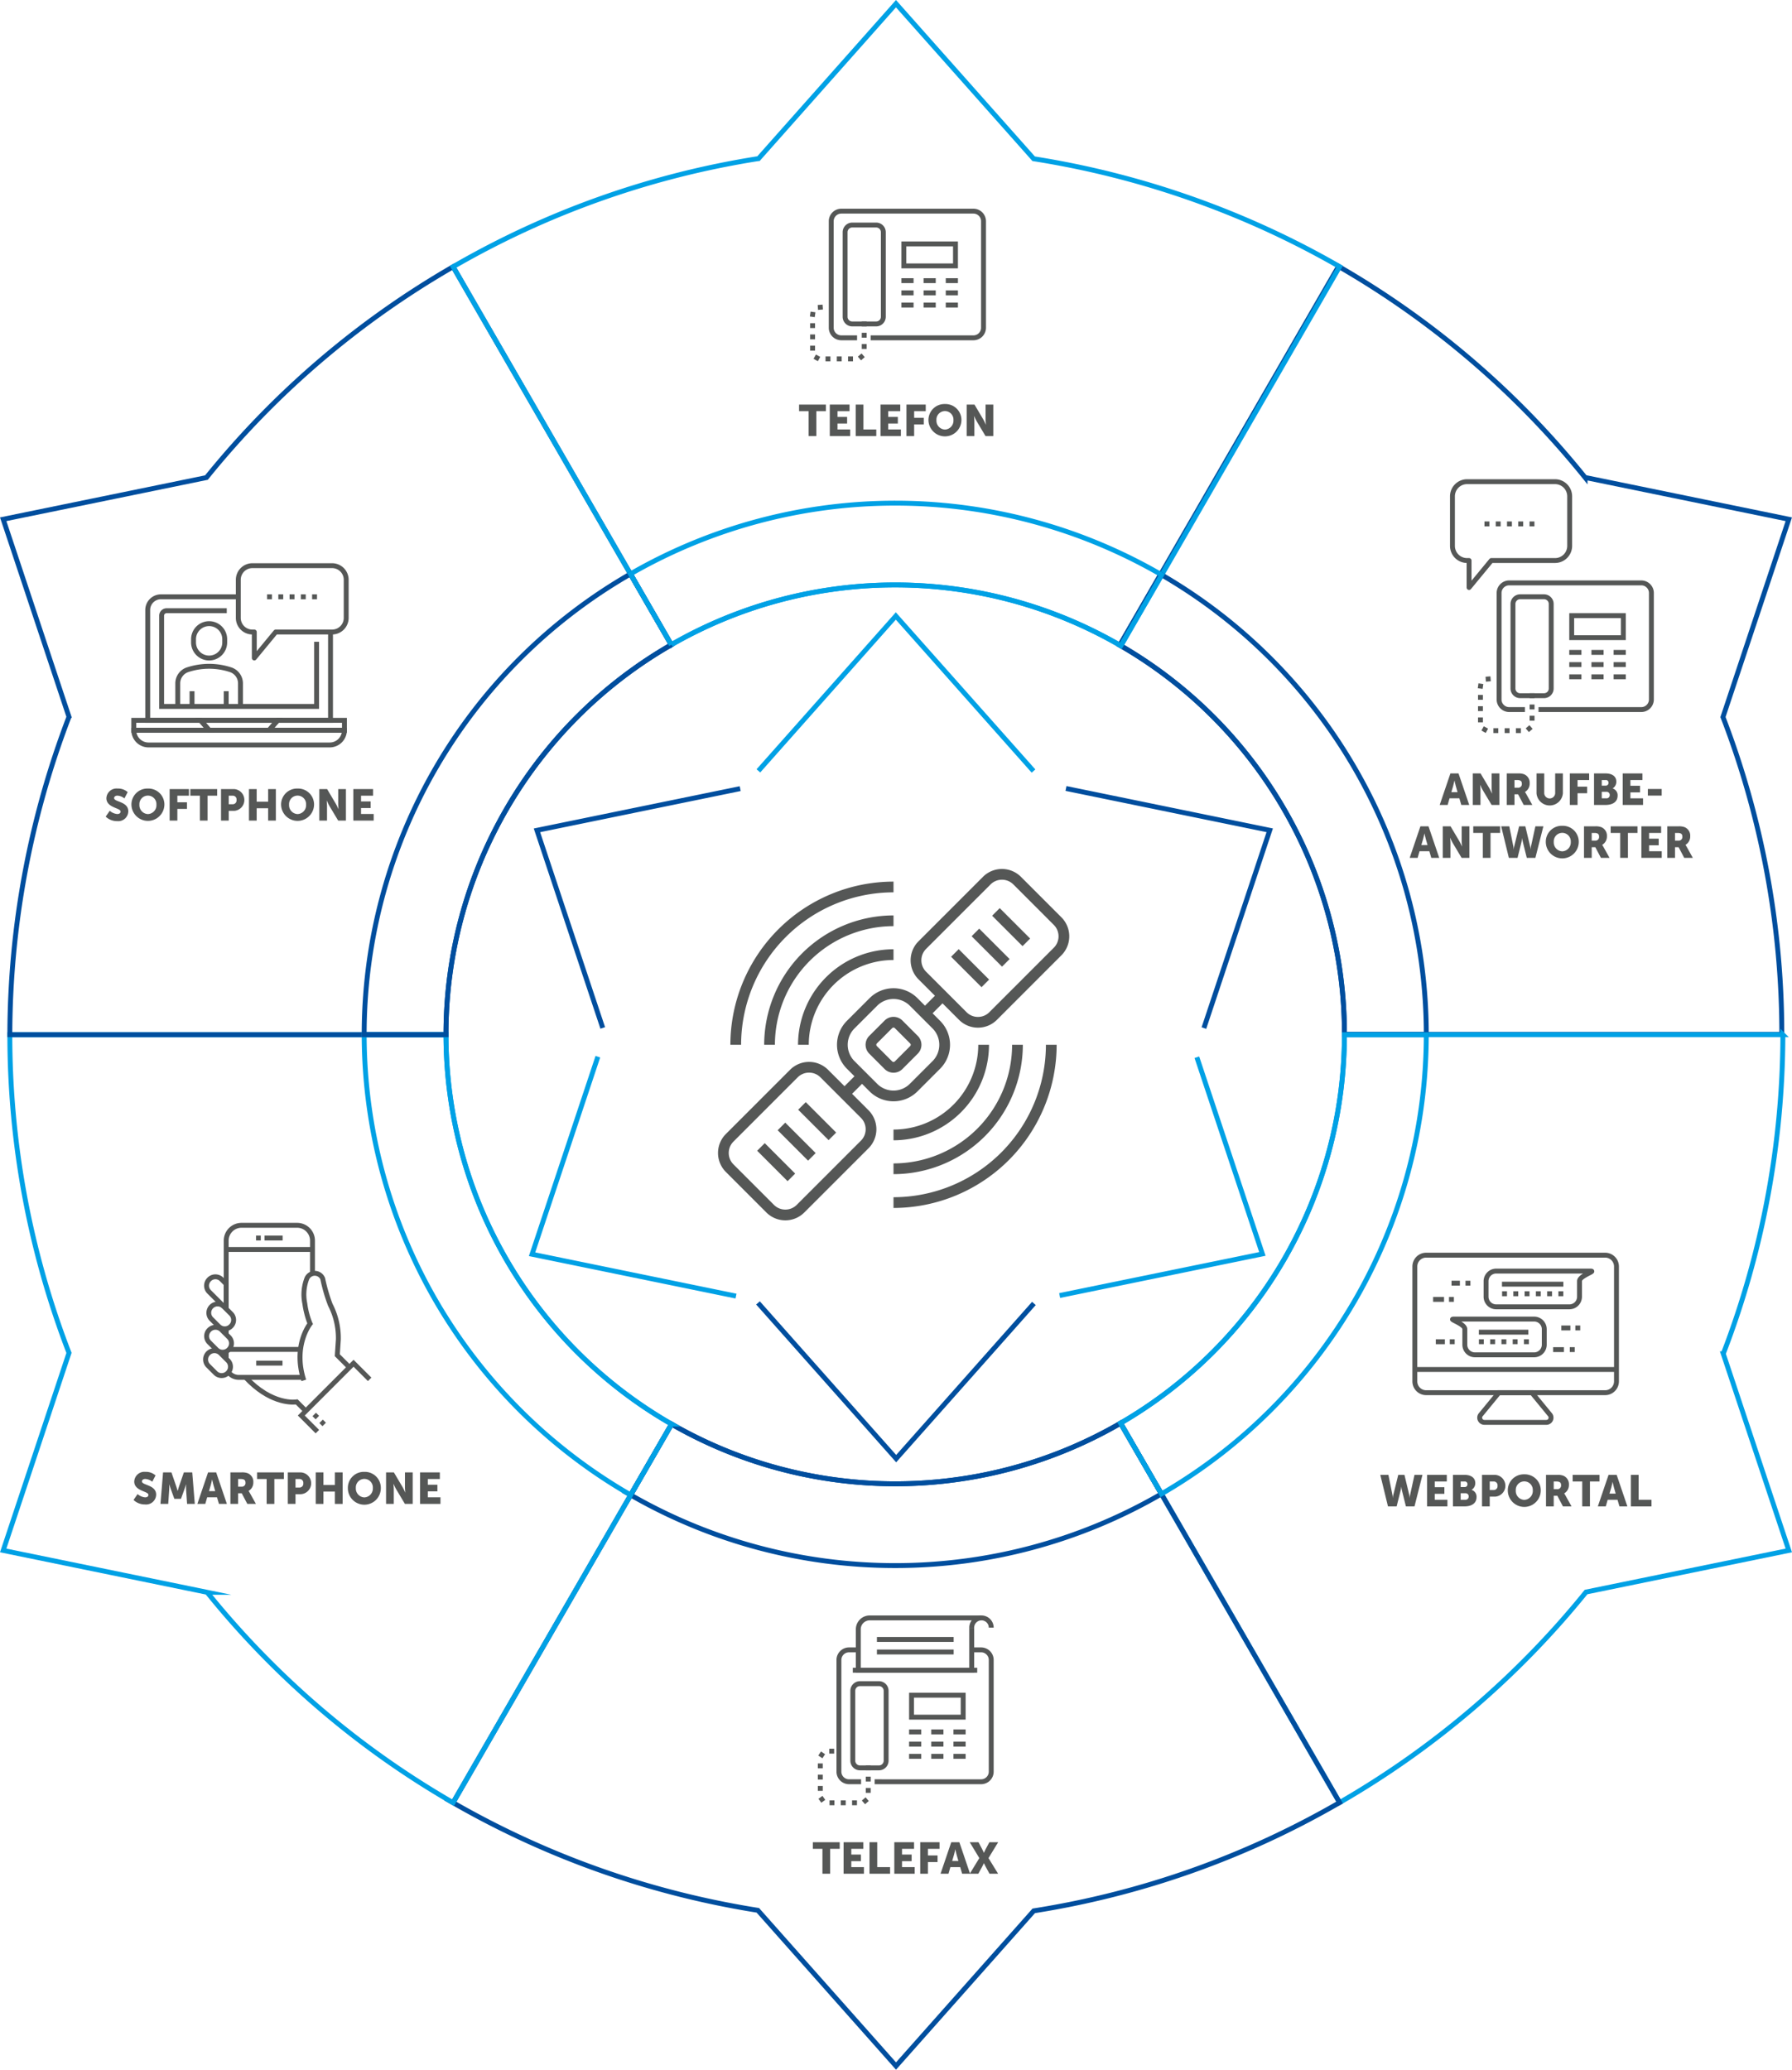 <svg id="e3b543c4-5b75-459e-94ac-02d271dca9ff" data-name="Layer 1" xmlns="http://www.w3.org/2000/svg" width="159.987mm" height="184.728mm" viewBox="0 0 453.507 523.638">
  <defs>
    <style>
      .b2f0bc21-0430-40db-bb68-0c2eaf5747ec {
        fill: #555756;
      }

      .a296afca-abc9-40f7-b3b1-b64eccd059bb, .b53b98f5-13cd-49f5-b01a-1b89140c1bcc {
        fill: none;
        stroke-miterlimit: 10;
        stroke-width: 1.239px;
      }

      .b53b98f5-13cd-49f5-b01a-1b89140c1bcc {
        stroke: #004e9e;
      }

      .a296afca-abc9-40f7-b3b1-b64eccd059bb {
        stroke: #00a1e5;
      }

      .aae35256-5577-4160-9cba-a1e0bf5984a6 {
        fill: #38b9c2;
      }
    </style>
  </defs>
  <title>Cloud-Telefonie_Pfade</title>
  <g>
    <g>
      <path class="b2f0bc21-0430-40db-bb68-0c2eaf5747ec" d="M233.229,267.45a.494.494,0,0,0-.336.134l-3.88,3.888a.47.47,0,0,0,0,.661l3.886,3.884a.476.476,0,0,0,.661,0l3.884-3.884a.468.468,0,0,0,0-.661l-3.884-3.888a.468.468,0,0,0-.33-.134m0,11.417a3.181,3.181,0,0,1-2.25-.927l-3.888-3.89a3.188,3.188,0,0,1,0-4.501l3.888-3.884a3.187,3.187,0,0,1,4.499,0l3.884,3.884a3.182,3.182,0,0,1,0,4.499v.002l-3.884,3.888a3.178,3.178,0,0,1-2.249.928M246.593,258.437l5.125,5.125a4.042,4.042,0,0,0,2.882,1.191h0a4.038,4.038,0,0,0,2.877-1.189l16.323-16.321a4.08,4.08,0,0,0,.002-5.763L263.552,231.228a4.082,4.082,0,0,0-5.763.002l-16.325,16.321a4.083,4.083,0,0,0,.004,5.761Zm-19.409,21.331,1.909,1.909a5.852,5.852,0,0,0,8.27,0l5.742-5.74a5.859,5.859,0,0,0,0-8.272l-5.742-5.742a5.854,5.854,0,0,0-8.27,0l-5.74,5.742a5.848,5.848,0,0,0,0,8.272Zm-15.326-.918a4.055,4.055,0,0,0-2.882,1.189l-16.255,16.255a4.079,4.079,0,0,0,0,5.763L202.971,312.309a4.084,4.084,0,0,0,5.765-.004l16.254-16.253a4.077,4.077,0,0,0-.002-5.761l-10.25-10.251a4.045,4.045,0,0,0-2.88-1.191M205.853,316.214a6.781,6.781,0,0,1-4.803-1.986l-10.25-10.252a6.797,6.797,0,0,1,.004-9.603l16.252-16.254a6.799,6.799,0,0,1,9.601,0l4.169,4.166,2.516-2.518-1.909-1.909a8.573,8.573,0,0,1,0-12.112l5.74-5.742a8.571,8.571,0,0,1,12.114,0l1.909,1.91,2.516-2.519-4.165-4.163a6.799,6.799,0,0,1-.002-9.603l16.323-16.321a6.797,6.797,0,0,1,9.603-.002l10.25,10.25a6.799,6.799,0,0,1-.002,9.607L259.401,265.485a6.744,6.744,0,0,1-4.8,1.984h0a6.741,6.741,0,0,1-4.802-1.988l-4.167-4.163-2.514,2.516,1.905,1.912a8.568,8.568,0,0,1,0,12.112l-5.736,5.74a8.579,8.579,0,0,1-12.114,0l-1.909-1.912L222.744,284.205l4.163,4.166a6.797,6.797,0,0,1,.005,9.602l-16.257,16.252a6.76,6.76,0,0,1-4.802,1.99" transform="translate(-7.105 -7.472)"/>
      <path class="b2f0bc21-0430-40db-bb68-0c2eaf5747ec" d="M233.227,295.965v-2.716a21.472,21.472,0,0,0,21.45-21.448h2.716a24.193,24.193,0,0,1-24.166,24.164" transform="translate(-7.105 -7.472)"/>
      <path class="b2f0bc21-0430-40db-bb68-0c2eaf5747ec" d="M211.781,271.801h-2.716a24.189,24.189,0,0,1,24.162-24.164v2.716a21.472,21.472,0,0,0-21.446,21.448" transform="translate(-7.105 -7.472)"/>
      <path class="b2f0bc21-0430-40db-bb68-0c2eaf5747ec" d="M233.227,304.531v-2.716a30.048,30.048,0,0,0,30.015-30.013h2.716a32.768,32.768,0,0,1-32.732,32.73" transform="translate(-7.105 -7.472)"/>
      <path class="b2f0bc21-0430-40db-bb68-0c2eaf5747ec" d="M203.214,271.801h-2.716a32.766,32.766,0,0,1,32.73-32.728v2.714a30.047,30.047,0,0,0-30.014,30.014" transform="translate(-7.105 -7.472)"/>
      <path class="b2f0bc21-0430-40db-bb68-0c2eaf5747ec" d="M233.227,313.083v-2.716a38.613,38.613,0,0,0,38.57-38.566h2.716a41.333,41.333,0,0,1-41.286,41.282" transform="translate(-7.105 -7.472)"/>
      <path class="b2f0bc21-0430-40db-bb68-0c2eaf5747ec" d="M194.659,271.801h-2.716a41.33,41.33,0,0,1,41.284-41.284v2.716a38.61,38.61,0,0,0-38.568,38.568" transform="translate(-7.105 -7.472)"/>
    </g>
    <rect class="b2f0bc21-0430-40db-bb68-0c2eaf5747ec" x="202.171" y="296.057" width="2.717" height="10.887" transform="translate(-160.682 224.733) rotate(-44.997)"/>
    <rect class="b2f0bc21-0430-40db-bb68-0c2eaf5747ec" x="207.362" y="290.866" width="2.715" height="10.888" transform="translate(-155.488 226.857) rotate(-44.993)"/>
    <rect class="b2f0bc21-0430-40db-bb68-0c2eaf5747ec" x="212.551" y="285.676" width="2.715" height="10.888" transform="translate(-150.306 229.051) rotate(-45)"/>
    <rect class="b2f0bc21-0430-40db-bb68-0c2eaf5747ec" x="251.256" y="246.971" width="2.715" height="10.889" transform="translate(-111.601 245.092) rotate(-45.001)"/>
    <rect class="b2f0bc21-0430-40db-bb68-0c2eaf5747ec" x="256.445" y="241.782" width="2.715" height="10.886" transform="translate(-106.411 247.233) rotate(-45)"/>
    <rect class="b2f0bc21-0430-40db-bb68-0c2eaf5747ec" x="261.635" y="236.593" width="2.717" height="10.886" transform="translate(-101.221 249.383) rotate(-45)"/>
    <g>
      <path class="b53b98f5-13cd-49f5-b01a-1b89140c1bcc" d="M311.781,267.575l16.659-50.04-51.559-10.579M459.801,138.845l-51.559-10.577a222.881,222.881,0,0,0-62.392-53.408l-55.346,95.842a113.577,113.577,0,0,1,56.839,98.474H458.035a223.566,223.566,0,0,0-14.893-80.29Z" transform="translate(-7.105 -7.472)"/>
      <path class="a296afca-abc9-40f7-b3b1-b64eccd059bb" d="M275.274,335.242l51.306-10.525-16.582-49.762m148.305-5.707H347.34a113.618,113.618,0,0,1-56.652,98.278l55.434,95.992a224.309,224.309,0,0,0,62.373-53.262l51.308-10.525-16.584-49.762A225.576,225.576,0,0,0,458.303,269.248Z" transform="translate(-7.105 -7.472)"/>
      <path class="b53b98f5-13cd-49f5-b01a-1b89140c1bcc" d="M290.69,367.529c-.15.086-.288.178-.44.265a113.656,113.656,0,0,1-113.185-.023l-55.304,95.777a225.679,225.679,0,0,0,77.13,27.232l34.97,39.398,34.858-39.261a224.257,224.257,0,0,0,77.403-27.395Z" transform="translate(-7.105 -7.472)"/>
      <path class="aae35256-5577-4160-9cba-a1e0bf5984a6" d="M290.69,217.575c-.15.086-.288.179-.44.265" transform="translate(-7.105 -7.472)"/>
    </g>
    <polyline class="b53b98f5-13cd-49f5-b01a-1b89140c1bcc" points="191.827 329.637 226.795 369.034 261.655 329.773"/>
    <g>
      <path class="a296afca-abc9-40f7-b3b1-b64eccd059bb" d="M158.408,274.815l-16.651,49.977,51.61,10.591m-16.302,32.388a113.56,113.56,0,0,1-57.09-98.52H9.596a223.053,223.053,0,0,0,14.97,80.501L7.914,399.732l51.613,10.591a222.888,222.888,0,0,0,62.233,53.225Z" transform="translate(-7.105 -7.472)"/>
      <path class="b53b98f5-13cd-49f5-b01a-1b89140c1bcc" d="M194.431,206.994,142.994,217.546l16.648,49.99M59.35,128.297,7.914,138.845l16.647,49.99A225.596,225.596,0,0,0,9.596,269.248H119.973a113.585,113.585,0,0,1,57.023-98.643L121.775,74.962A224.125,224.125,0,0,0,59.35,128.297Z" transform="translate(-7.105 -7.472)"/>
      <path class="a296afca-abc9-40f7-b3b1-b64eccd059bb" d="M268.658,202.546l-34.843-39.231-34.782,39.185M268.696,47.636l-34.843-39.23-34.78,39.184a223.774,223.774,0,0,0-77.299,27.372l55.221,95.643a.423.423,0,0,1,.073-.056,113.66,113.66,0,0,1,113.692.298L346.134,74.936A225.948,225.948,0,0,0,268.696,47.636Z" transform="translate(-7.105 -7.472)"/>
      <path class="b53b98f5-13cd-49f5-b01a-1b89140c1bcc" d="M332.281,212.573a112.988,112.988,0,0,1,15.059,56.604l20.722-.004a134.483,134.483,0,0,0-67.204-116.399l-10.354,17.929A113.085,113.085,0,0,1,332.281,212.573Zm-41.591,154.956c-.15.086-.288.178-.44.265a113.656,113.656,0,0,1-113.185-.023l-10.348,17.929a134.29,134.29,0,0,0,133.814.023c.169-.091.338-.202.5-.292Z" transform="translate(-7.105 -7.472)"/>
      <path class="a296afca-abc9-40f7-b3b1-b64eccd059bb" d="M166.717,385.699l10.348-17.929a113.567,113.567,0,0,1-57.092-98.52l-20.704-.01a134.446,134.446,0,0,0,67.448,116.458Zm123.973-18.17,10.341,17.902A134.32,134.32,0,0,0,368.06,269.25H347.34A113.627,113.627,0,0,1,290.69,367.529Z" transform="translate(-7.105 -7.472)"/>
      <path class="b53b98f5-13cd-49f5-b01a-1b89140c1bcc" d="M99.268,269.24l20.704.008a113.593,113.593,0,0,1,57.023-98.643L166.659,152.684A134.329,134.329,0,0,0,99.268,269.24Z" transform="translate(-7.105 -7.472)"/>
      <path class="a296afca-abc9-40f7-b3b1-b64eccd059bb" d="M301.1,152.92a134.291,134.291,0,0,0-134.324-.307c-.03.021-.083.046-.117.069l10.337,17.923a.423.423,0,0,1,.073-.056,113.663,113.663,0,0,1,113.694.298Z" transform="translate(-7.105 -7.472)"/>
    </g>
    <g>
      <path class="b2f0bc21-0430-40db-bb68-0c2eaf5747ec" d="M34.879,212.596a3.305,3.305,0,0,0,1.907.825c.401,0,.836-.156.836-.636,0-.948-3.591-.915-3.591-3.369a2.559,2.559,0,0,1,2.822-2.442,3.618,3.618,0,0,1,2.565.903l-.825,1.595a3.043,3.043,0,0,0-1.763-.703c-.401,0-.848.179-.848.625,0,1.004,3.592.825,3.592,3.346a2.539,2.539,0,0,1-2.811,2.476,4.118,4.118,0,0,1-2.911-1.138Z" transform="translate(-7.105 -7.472)"/>
      <path class="b2f0bc21-0430-40db-bb68-0c2eaf5747ec" d="M44.538,206.975a4.034,4.034,0,0,1,4.172,4.071,4.172,4.172,0,0,1-8.343,0A4.034,4.034,0,0,1,44.538,206.975Zm0,6.458a2.25,2.25,0,0,0,2.153-2.387,2.157,2.157,0,1,0-4.306,0A2.25,2.25,0,0,0,44.538,213.433Z" transform="translate(-7.105 -7.472)"/>
      <path class="b2f0bc21-0430-40db-bb68-0c2eaf5747ec" d="M50.036,207.108h4.885v1.673H51.989v1.673h2.431v1.673H51.989v2.956H50.036Z" transform="translate(-7.105 -7.472)"/>
      <path class="b2f0bc21-0430-40db-bb68-0c2eaf5747ec" d="M57.687,208.781H55.267v-1.673h6.793v1.673H59.639v6.302H57.687Z" transform="translate(-7.105 -7.472)"/>
      <path class="b2f0bc21-0430-40db-bb68-0c2eaf5747ec" d="M63.041,207.108h3.312a2.76,2.76,0,0,1,0,5.51H64.993v2.465H63.041Zm2.911,3.837a.971.971,0,0,0,1.015-1.093.946.946,0,0,0-.981-1.071H64.993v2.164Z" transform="translate(-7.105 -7.472)"/>
      <path class="b2f0bc21-0430-40db-bb68-0c2eaf5747ec" d="M70.112,207.108h1.952v3.19h2.9v-3.19h1.952v7.975H74.964v-3.123h-2.9v3.123H70.112Z" transform="translate(-7.105 -7.472)"/>
      <path class="b2f0bc21-0430-40db-bb68-0c2eaf5747ec" d="M82.414,206.975a4.034,4.034,0,0,1,4.172,4.071,4.172,4.172,0,0,1-8.343,0A4.034,4.034,0,0,1,82.414,206.975Zm0,6.458A2.25,2.25,0,0,0,84.567,211.046a2.157,2.157,0,1,0-4.306,0A2.25,2.25,0,0,0,82.414,213.433Z" transform="translate(-7.105 -7.472)"/>
      <path class="b2f0bc21-0430-40db-bb68-0c2eaf5747ec" d="M87.913,207.108H89.887l2.208,3.726a14.217,14.217,0,0,1,.669,1.36h.022s-.089-.859-.089-1.36v-3.726h1.952v7.975H92.687l-2.22-3.714a14.261,14.261,0,0,1-.669-1.361h-.022s.089.859.089,1.361v3.714H87.913Z" transform="translate(-7.105 -7.472)"/>
      <path class="b2f0bc21-0430-40db-bb68-0c2eaf5747ec" d="M96.523,207.108h4.997v1.673H98.475v1.45h2.431v1.673H98.475v1.505h3.201v1.673H96.523Z" transform="translate(-7.105 -7.472)"/>
    </g>
    <g>
      <path class="b2f0bc21-0430-40db-bb68-0c2eaf5747ec" d="M41.926,385.475a3.305,3.305,0,0,0,1.907.825c.401,0,.836-.156.836-.636,0-.948-3.591-.915-3.591-3.368a2.56,2.56,0,0,1,2.822-2.443,3.618,3.618,0,0,1,2.565.903l-.825,1.596a3.043,3.043,0,0,0-1.763-.703c-.401,0-.848.179-.848.625,0,1.004,3.592.825,3.592,3.346a2.539,2.539,0,0,1-2.811,2.477,4.118,4.118,0,0,1-2.911-1.138Z" transform="translate(-7.105 -7.472)"/>
      <path class="b2f0bc21-0430-40db-bb68-0c2eaf5747ec" d="M48.372,379.987h2.119l1.16,3.369c.179.513.402,1.316.402,1.316h.022s.223-.804.402-1.316l1.16-3.369h2.12l.647,7.976H54.451l-.246-3.592a11.907,11.907,0,0,1,0-1.338h-.022s-.268.836-.446,1.338l-.836,2.309H51.228l-.836-2.309c-.179-.502-.446-1.338-.446-1.338h-.022a11.778,11.778,0,0,1,0,1.338l-.245,3.592H47.714Z" transform="translate(-7.105 -7.472)"/>
      <path class="b2f0bc21-0430-40db-bb68-0c2eaf5747ec" d="M62.025,386.29H59.537l-.479,1.673H57.05l2.71-7.976H61.813l2.71,7.976H62.515Zm-1.25-4.484s-.178.87-.323,1.372l-.458,1.551H61.567l-.446-1.551c-.145-.502-.324-1.372-.324-1.372Z" transform="translate(-7.105 -7.472)"/>
      <path class="b2f0bc21-0430-40db-bb68-0c2eaf5747ec" d="M65.415,379.987H68.192a4.101,4.101,0,0,1,1.55.19,2.317,2.317,0,0,1,1.473,2.319,2.43,2.43,0,0,1-1.194,2.176v.021a4.567,4.567,0,0,1,.301.48l1.55,2.788h-2.175L68.282,385.274H67.367v2.688H65.415Zm2.8,3.614a.912.912,0,0,0,1.015-.981c0-.603-.223-.959-1.205-.959H67.367v1.94Z" transform="translate(-7.105 -7.472)"/>
      <path class="b2f0bc21-0430-40db-bb68-0c2eaf5747ec" d="M74.583,381.661H72.162v-1.674h6.793v1.674H76.535v6.302H74.583Z" transform="translate(-7.105 -7.472)"/>
      <path class="b2f0bc21-0430-40db-bb68-0c2eaf5747ec" d="M79.936,379.987h3.312a2.76,2.76,0,0,1,0,5.511H81.888v2.465H79.936Zm2.911,3.837a.971.971,0,0,0,1.015-1.093.945.945,0,0,0-.981-1.07h-.993v2.163Z" transform="translate(-7.105 -7.472)"/>
      <path class="b2f0bc21-0430-40db-bb68-0c2eaf5747ec" d="M87.008,379.987h1.952v3.19h2.9v-3.19h1.952v7.976H91.86v-3.123H88.96v3.123H87.008Z" transform="translate(-7.105 -7.472)"/>
      <path class="b2f0bc21-0430-40db-bb68-0c2eaf5747ec" d="M99.31,379.853a4.035,4.035,0,0,1,4.172,4.071,4.172,4.172,0,1,1-8.343,0A4.034,4.034,0,0,1,99.31,379.853Zm0,6.459a2.25,2.25,0,0,0,2.153-2.388,2.157,2.157,0,1,0-4.306,0A2.25,2.25,0,0,0,99.31,386.312Z" transform="translate(-7.105 -7.472)"/>
      <path class="b2f0bc21-0430-40db-bb68-0c2eaf5747ec" d="M104.808,379.987h1.974l2.208,3.726a14.247,14.247,0,0,1,.669,1.361h.022s-.089-.859-.089-1.361v-3.726h1.952v7.976h-1.963l-2.22-3.714a14.247,14.247,0,0,1-.669-1.361h-.022s.089.859.089,1.361v3.714h-1.952Z" transform="translate(-7.105 -7.472)"/>
      <path class="b2f0bc21-0430-40db-bb68-0c2eaf5747ec" d="M113.419,379.987h4.997v1.674h-3.045v1.449h2.431v1.674h-2.431v1.506h3.201v1.673h-5.153Z" transform="translate(-7.105 -7.472)"/>
    </g>
    <g>
      <path class="b2f0bc21-0430-40db-bb68-0c2eaf5747ec" d="M215.241,475.226h-2.42v-1.674h6.793v1.674h-2.42v6.302h-1.952Z" transform="translate(-7.105 -7.472)"/>
      <path class="b2f0bc21-0430-40db-bb68-0c2eaf5747ec" d="M220.594,473.552h4.997v1.674H222.546v1.449h2.431v1.674H222.546v1.506h3.201v1.673h-5.153Z" transform="translate(-7.105 -7.472)"/>
      <path class="b2f0bc21-0430-40db-bb68-0c2eaf5747ec" d="M227.153,473.552h1.952v6.303h3.257v1.673h-5.209Z" transform="translate(-7.105 -7.472)"/>
      <path class="b2f0bc21-0430-40db-bb68-0c2eaf5747ec" d="M233.432,473.552H238.429v1.674h-3.045v1.449h2.431v1.674h-2.431v1.506h3.201v1.673h-5.153Z" transform="translate(-7.105 -7.472)"/>
    </g>
    <g>
      <path class="b2f0bc21-0430-40db-bb68-0c2eaf5747ec" d="M239.99,473.552h4.885v1.674h-2.933V476.899h2.431v1.673h-2.431v2.956h-1.952Z" transform="translate(-7.105 -7.472)"/>
      <path class="b2f0bc21-0430-40db-bb68-0c2eaf5747ec" d="M250.106,479.855h-2.487l-.479,1.673h-2.008l2.71-7.976h2.052l2.71,7.976h-2.008Zm-1.25-4.484s-.178.87-.323,1.372l-.458,1.551h1.573l-.446-1.551c-.145-.502-.324-1.372-.324-1.372Z" transform="translate(-7.105 -7.472)"/>
    </g>
    <path class="b2f0bc21-0430-40db-bb68-0c2eaf5747ec" d="M254.947,477.568l-2.432-4.016h2.22l.87,1.64c.268.502.491,1.026.491,1.026h.022s.212-.513.491-1.026l.881-1.64h2.22l-2.443,4.016,2.432,3.96h-2.175l-.915-1.673c-.279-.502-.491-.993-.491-.993h-.022s-.212.491-.491.993l-.915,1.673h-2.164Z" transform="translate(-7.105 -7.472)"/>
    <g>
      <path class="b2f0bc21-0430-40db-bb68-0c2eaf5747ec" d="M376.429,209.451h-2.487l-.479,1.673H371.454l2.711-7.975h2.052l2.711,7.975h-2.008Zm-1.249-4.484s-.179.87-.323,1.372l-.457,1.55H375.972l-.446-1.55c-.145-.502-.323-1.372-.323-1.372Z" transform="translate(-7.105 -7.472)"/>
      <path class="b2f0bc21-0430-40db-bb68-0c2eaf5747ec" d="M379.82,203.149h1.975l2.209,3.726a14.42,14.42,0,0,1,.669,1.36h.022s-.09-.859-.09-1.36v-3.726h1.952v7.975h-1.963l-2.22-3.714a14.208,14.208,0,0,1-.669-1.361h-.022s.089.859.089,1.361v3.714h-1.952Z" transform="translate(-7.105 -7.472)"/>
      <path class="b2f0bc21-0430-40db-bb68-0c2eaf5747ec" d="M388.43,203.149h2.777a4.13,4.13,0,0,1,1.551.189,2.319,2.319,0,0,1,1.473,2.32,2.427,2.427,0,0,1-1.193,2.175v.022a4.594,4.594,0,0,1,.301.479l1.551,2.789h-2.176l-1.416-2.688h-.915v2.688H388.43Zm2.8,3.614a.913.913,0,0,0,1.016-.981c0-.603-.224-.959-1.205-.959h-.658v1.941Z" transform="translate(-7.105 -7.472)"/>
      <path class="b2f0bc21-0430-40db-bb68-0c2eaf5747ec" d="M395.958,203.149h1.952V208.191a1.387,1.387,0,0,0,2.767,0v-5.042h1.951V208.191a3.347,3.347,0,0,1-6.67,0Z" transform="translate(-7.105 -7.472)"/>
      <path class="b2f0bc21-0430-40db-bb68-0c2eaf5747ec" d="M404.39,203.149h4.886v1.673H406.342v1.673h2.432v1.673H406.342v2.956H404.39Z" transform="translate(-7.105 -7.472)"/>
      <path class="b2f0bc21-0430-40db-bb68-0c2eaf5747ec" d="M410.513,203.149h2.934c1.596,0,2.711.714,2.711,2.085a1.947,1.947,0,0,1-.926,1.696v.022a1.789,1.789,0,0,1,1.249,1.796c0,1.74-1.45,2.376-3.034,2.376H410.513Zm2.956,3.089a.675.675,0,0,0,.703-.736.649.649,0,0,0-.736-.681h-.971v1.417Zm.168,3.212a.792.792,0,0,0,.848-.836.767.767,0,0,0-.837-.814h-1.183v1.65Z" transform="translate(-7.105 -7.472)"/>
    </g>
    <g>
      <path class="b2f0bc21-0430-40db-bb68-0c2eaf5747ec" d="M417.764,203.149H422.761v1.673h-3.045v1.45h2.432v1.673h-2.432v1.505h3.201v1.673H417.764Z" transform="translate(-7.105 -7.472)"/>
      <path class="b2f0bc21-0430-40db-bb68-0c2eaf5747ec" d="M424.133,207.087H427.636v1.673h-3.503Z" transform="translate(-7.105 -7.472)"/>
    </g>
    <g>
      <path class="b2f0bc21-0430-40db-bb68-0c2eaf5747ec" d="M368.835,222.836H366.348l-.479,1.673h-2.008l2.711-7.975h2.052l2.711,7.975h-2.008Zm-1.249-4.484s-.179.87-.323,1.372l-.457,1.55h1.572l-.446-1.55c-.145-.502-.323-1.372-.323-1.372Z" transform="translate(-7.105 -7.472)"/>
      <path class="b2f0bc21-0430-40db-bb68-0c2eaf5747ec" d="M372.226,216.534h1.975l2.209,3.726a14.419,14.419,0,0,1,.669,1.36h.022s-.09-.858-.09-1.36v-3.726h1.952v7.975H377l-2.22-3.714a14.206,14.206,0,0,1-.669-1.361h-.022s.089.859.089,1.361v3.714h-1.952Z" transform="translate(-7.105 -7.472)"/>
      <path class="b2f0bc21-0430-40db-bb68-0c2eaf5747ec" d="M382.365,218.207h-2.42v-1.673h6.793v1.673h-2.421v6.302h-1.952Z" transform="translate(-7.105 -7.472)"/>
      <path class="b2f0bc21-0430-40db-bb68-0c2eaf5747ec" d="M387.015,216.534h2.052l1.004,4.986a4.611,4.611,0,0,1,.101.836h.022a4.464,4.464,0,0,1,.134-.836l1.228-4.986h1.572l1.193,4.986a4.366,4.366,0,0,1,.134.836h.022a4.611,4.611,0,0,1,.101-.836l1.093-4.986h2.02l-2.02,7.975h-2.175l-1.004-4.027a6.731,6.731,0,0,1-.156-.937h-.022a6.729,6.729,0,0,1-.156.937l-1.004,4.027h-2.197Z" transform="translate(-7.105 -7.472)"/>
      <path class="b2f0bc21-0430-40db-bb68-0c2eaf5747ec" d="M402.474,216.4a4.033,4.033,0,0,1,4.171,4.071,4.171,4.171,0,1,1-8.343,0A4.034,4.034,0,0,1,402.474,216.4Zm0,6.458a2.249,2.249,0,0,0,2.152-2.387,2.157,2.157,0,1,0-4.306,0A2.25,2.25,0,0,0,402.474,222.858Z" transform="translate(-7.105 -7.472)"/>
      <path class="b2f0bc21-0430-40db-bb68-0c2eaf5747ec" d="M407.972,216.534h2.777a4.13,4.13,0,0,1,1.551.189,2.319,2.319,0,0,1,1.473,2.32,2.427,2.427,0,0,1-1.193,2.175v.022a4.595,4.595,0,0,1,.301.479l1.551,2.789h-2.176l-1.416-2.688h-.915v2.688H407.972Zm2.8,3.614a.913.913,0,0,0,1.016-.981c0-.603-.224-.959-1.205-.959h-.658v1.941Z" transform="translate(-7.105 -7.472)"/>
      <path class="b2f0bc21-0430-40db-bb68-0c2eaf5747ec" d="M417.14,218.207H414.72v-1.673h6.793v1.673h-2.421v6.302H417.14Z" transform="translate(-7.105 -7.472)"/>
      <path class="b2f0bc21-0430-40db-bb68-0c2eaf5747ec" d="M422.493,216.534h4.997v1.673h-3.045v1.45h2.432v1.673h-2.432v1.505h3.201v1.673h-5.153Z" transform="translate(-7.105 -7.472)"/>
      <path class="b2f0bc21-0430-40db-bb68-0c2eaf5747ec" d="M429.052,216.534h2.777a4.13,4.13,0,0,1,1.551.189,2.319,2.319,0,0,1,1.473,2.32,2.427,2.427,0,0,1-1.193,2.175v.022a4.594,4.594,0,0,1,.301.479l1.551,2.789h-2.176l-1.416-2.688h-.915v2.688h-1.952Zm2.8,3.614a.913.913,0,0,0,1.016-.981c0-.603-.224-.959-1.205-.959h-.658v1.941Z" transform="translate(-7.105 -7.472)"/>
    </g>
    <g>
      <path class="b2f0bc21-0430-40db-bb68-0c2eaf5747ec" d="M211.748,111.5h-2.42v-1.673h6.793v1.673H213.701v6.302h-1.952Z" transform="translate(-7.105 -7.472)"/>
      <path class="b2f0bc21-0430-40db-bb68-0c2eaf5747ec" d="M217.102,109.827h4.997v1.673H219.054v1.45h2.431v1.673H219.054V116.129h3.201v1.673h-5.153Z" transform="translate(-7.105 -7.472)"/>
      <path class="b2f0bc21-0430-40db-bb68-0c2eaf5747ec" d="M223.66,109.827h1.952V116.129h3.257v1.673h-5.209Z" transform="translate(-7.105 -7.472)"/>
      <path class="b2f0bc21-0430-40db-bb68-0c2eaf5747ec" d="M229.94,109.827h4.997v1.673H231.892v1.45h2.431v1.673H231.892V116.129h3.201v1.673h-5.153Z" transform="translate(-7.105 -7.472)"/>
      <path class="b2f0bc21-0430-40db-bb68-0c2eaf5747ec" d="M236.498,109.827h4.885v1.673H238.45v1.673h2.431v1.673H238.45v2.956h-1.952Z" transform="translate(-7.105 -7.472)"/>
      <path class="b2f0bc21-0430-40db-bb68-0c2eaf5747ec" d="M246.246,109.693a4.034,4.034,0,0,1,4.172,4.071,4.172,4.172,0,0,1-8.343,0A4.034,4.034,0,0,1,246.246,109.693Zm0,6.458a2.25,2.25,0,0,0,2.153-2.387,2.157,2.157,0,1,0-4.306,0A2.25,2.25,0,0,0,246.246,116.151Z" transform="translate(-7.105 -7.472)"/>
      <path class="b2f0bc21-0430-40db-bb68-0c2eaf5747ec" d="M251.744,109.827h1.974l2.208,3.726a14.217,14.217,0,0,1,.669,1.36h.022s-.089-.859-.089-1.36v-3.726h1.952v7.975h-1.963l-2.22-3.714a14.261,14.261,0,0,1-.669-1.361h-.022s.089.859.089,1.361v3.714h-1.952Z" transform="translate(-7.105 -7.472)"/>
    </g>
    <g>
      <path class="b2f0bc21-0430-40db-bb68-0c2eaf5747ec" d="M356.421,380.612H358.473l1.004,4.986a4.618,4.618,0,0,1,.101.837h.022a4.472,4.472,0,0,1,.134-.837l1.228-4.986h1.572l1.193,4.986a4.373,4.373,0,0,1,.134.837h.022a4.618,4.618,0,0,1,.101-.837l1.093-4.986H367.096l-2.02,7.976h-2.175l-1.004-4.026a6.756,6.756,0,0,1-.156-.938h-.022a6.754,6.754,0,0,1-.156.938l-1.004,4.026h-2.197Z" transform="translate(-7.105 -7.472)"/>
      <path class="b2f0bc21-0430-40db-bb68-0c2eaf5747ec" d="M368.254,380.612h4.997v1.674h-3.045v1.449H372.638v1.674h-2.432v1.506h3.201v1.673h-5.153Z" transform="translate(-7.105 -7.472)"/>
      <path class="b2f0bc21-0430-40db-bb68-0c2eaf5747ec" d="M374.813,380.612h2.934c1.596,0,2.711.714,2.711,2.086a1.946,1.946,0,0,1-.926,1.695v.022a1.79,1.79,0,0,1,1.249,1.796c0,1.74-1.45,2.376-3.034,2.376h-2.934Zm2.956,3.09a.674.674,0,0,0,.703-.736.648.648,0,0,0-.736-.68h-.971v1.416Zm.168,3.213a.793.793,0,0,0,.848-.837.767.767,0,0,0-.837-.814H376.765v1.651Z" transform="translate(-7.105 -7.472)"/>
      <path class="b2f0bc21-0430-40db-bb68-0c2eaf5747ec" d="M382.162,380.612h3.313a2.76,2.76,0,0,1,0,5.511h-1.361v2.465h-1.952Zm2.912,3.837a.971.971,0,0,0,1.015-1.093.946.946,0,0,0-.981-1.07h-.993v2.163Z" transform="translate(-7.105 -7.472)"/>
      <path class="b2f0bc21-0430-40db-bb68-0c2eaf5747ec" d="M392.86,380.478a4.034,4.034,0,0,1,4.171,4.071,4.171,4.171,0,1,1-8.343,0A4.034,4.034,0,0,1,392.86,380.478Zm0,6.459a2.25,2.25,0,0,0,2.152-2.388,2.157,2.157,0,1,0-4.306,0A2.25,2.25,0,0,0,392.86,386.937Z" transform="translate(-7.105 -7.472)"/>
      <path class="b2f0bc21-0430-40db-bb68-0c2eaf5747ec" d="M398.357,380.612h2.777a4.104,4.104,0,0,1,1.551.19,2.318,2.318,0,0,1,1.473,2.319,2.43,2.43,0,0,1-1.193,2.176v.021a4.634,4.634,0,0,1,.301.48l1.551,2.788H402.64l-1.416-2.688h-.915v2.688h-1.952Zm2.8,3.614a.913.913,0,0,0,1.016-.981c0-.603-.224-.959-1.205-.959h-.658v1.94Z" transform="translate(-7.105 -7.472)"/>
      <path class="b2f0bc21-0430-40db-bb68-0c2eaf5747ec" d="M407.526,382.286h-2.42v-1.674h6.793v1.674h-2.421v6.302h-1.952Z" transform="translate(-7.105 -7.472)"/>
    </g>
    <g>
      <path class="b2f0bc21-0430-40db-bb68-0c2eaf5747ec" d="M416.45,386.915h-2.487l-.479,1.673h-2.008l2.711-7.976h2.052l2.711,7.976h-2.008Zm-1.249-4.484s-.179.87-.323,1.372l-.457,1.551h1.572l-.446-1.551c-.145-.502-.323-1.372-.323-1.372Z" transform="translate(-7.105 -7.472)"/>
      <path class="b2f0bc21-0430-40db-bb68-0c2eaf5747ec" d="M419.84,380.612h1.952v6.303h3.257v1.673h-5.209Z" transform="translate(-7.105 -7.472)"/>
    </g>
    <g>
      <path class="b2f0bc21-0430-40db-bb68-0c2eaf5747ec" d="M83.405,356.901c-2.589-7.974.555-13.297,1.47-14.611a23.397,23.397,0,0,1-1.245-4.941,11.852,11.852,0,0,1,.567-6.664,2.791,2.791,0,0,1,5.173.115,43.765,43.765,0,0,0,1.883,6.516,18.933,18.933,0,0,1,2.096,9.1l-.246,3.684,2.874,2.873-.874.878-3.272-3.273.284-4.245a17.684,17.684,0,0,0-1.967-8.452,41.825,41.825,0,0,1-1.963-6.734,1.542,1.542,0,0,0-1.199-.895,1.562,1.562,0,0,0-1.656.927,10.642,10.642,0,0,0-.476,5.973,19.566,19.566,0,0,0,1.287,4.945l.173.353-.246.312c-.044.05-4.207,5.373-1.483,13.754Z" transform="translate(-7.105 -7.472)"/>
      <path class="b2f0bc21-0430-40db-bb68-0c2eaf5747ec" d="M84.058,364.893l-2.09-2.09c-1.414.129-7.038.142-13.159-6.439l.907-.844c6.481,6.97,12.306,6.028,12.371,6.02l.315-.055,2.532,2.532Z" transform="translate(-7.105 -7.472)"/>
    </g>
    <polygon class="b2f0bc21-0430-40db-bb68-0c2eaf5747ec" points="79.881 362.64 75.37 358.127 89.474 344.023 93.985 348.536 93.109 349.412 89.474 345.777 77.122 358.127 80.757 361.766 79.881 362.64"/>
    <g>
      <path class="b2f0bc21-0430-40db-bb68-0c2eaf5747ec" d="M61.379,349.811a1.572,1.572,0,0,0-1.118.462,1.598,1.598,0,0,0-.046,2.28l1.862,1.862a1.583,1.583,0,0,0,2.234,0l.046-.046a1.584,1.584,0,0,0,0-2.234l-1.861-1.861a1.578,1.578,0,0,0-1.116-.462m1.813,6.301a2.797,2.797,0,0,1-1.99-.823l-1.863-1.86a2.85,2.85,0,0,1,4.032-4.03l1.861,1.859a2.825,2.825,0,0,1,0,3.988l-.044.042a2.806,2.806,0,0,1-1.996.823" transform="translate(-7.105 -7.472)"/>
      <path class="b2f0bc21-0430-40db-bb68-0c2eaf5747ec" d="M61.636,343.897a1.589,1.589,0,0,0-1.118.462,1.613,1.613,0,0,0-.507,1.16,1.574,1.574,0,0,0,.463,1.118l1.861,1.862a1.584,1.584,0,0,0,2.234,0l.048-.046a1.577,1.577,0,0,0-.004-2.232l-1.859-1.862a1.58,1.58,0,0,0-1.118-.462m1.817,6.302a2.808,2.808,0,0,1-1.994-.826l-1.859-1.858a2.82,2.82,0,0,1,0-3.988,2.837,2.837,0,0,1,4.03-.046l1.859,1.863a2.818,2.818,0,0,1,0,3.987l-.042.042a2.807,2.807,0,0,1-1.994.826" transform="translate(-7.105 -7.472)"/>
      <path class="b2f0bc21-0430-40db-bb68-0c2eaf5747ec" d="M62.17,337.983a1.581,1.581,0,0,0-1.118.461,1.6,1.6,0,0,0-.046,2.278l1.862,1.864a1.587,1.587,0,0,0,2.234,0l.046-.046a1.587,1.587,0,0,0,0-2.237l-1.862-1.859a1.586,1.586,0,0,0-1.116-.461m1.813,6.303a2.802,2.802,0,0,1-1.99-.827l-1.863-1.859a2.851,2.851,0,0,1,4.032-4.03l1.862,1.858a2.827,2.827,0,0,1,0,3.99l-.044.042a2.812,2.812,0,0,1-1.996.827" transform="translate(-7.105 -7.472)"/>
      <path class="b2f0bc21-0430-40db-bb68-0c2eaf5747ec" d="M64.967,338.631H63.728V321.354a4.506,4.506,0,0,1,4.501-4.502H82.308a4.506,4.506,0,0,1,4.501,4.502v8.298h-1.241v-8.298a3.265,3.265,0,0,0-3.26-3.263H68.229a3.267,3.267,0,0,0-3.262,3.263Z" transform="translate(-7.105 -7.472)"/>
      <path class="b2f0bc21-0430-40db-bb68-0c2eaf5747ec" d="M83.762,356.561H67.491a3.782,3.782,0,0,1-3.051-1.556l1.005-.726a2.531,2.531,0,0,0,2.046,1.041H83.762Z" transform="translate(-7.105 -7.472)"/>
    </g>
    <rect class="b2f0bc21-0430-40db-bb68-0c2eaf5747ec" x="56.623" y="341.885" width="1.239" height="1.92"/>
    <rect class="b2f0bc21-0430-40db-bb68-0c2eaf5747ec" x="56.623" y="336.195" width="1.239" height="1.408"/>
    <path class="b2f0bc21-0430-40db-bb68-0c2eaf5747ec" d="M61.621,331.122a1.567,1.567,0,0,0-1.118.463l-.042.044a1.579,1.579,0,0,0,0,2.236L63.728,337.134v-4.559l-.991-.991a1.572,1.572,0,0,0-1.116-.463m3.346,7.961-.799-.241a2.788,2.788,0,0,1-1.181-.699L59.58,334.741a2.828,2.828,0,0,1,0-3.988l.044-.045a2.827,2.827,0,0,1,3.99,0L64.967,332.063Z" transform="translate(-7.105 -7.472)"/>
    <rect class="b2f0bc21-0430-40db-bb68-0c2eaf5747ec" x="58.07" y="340.783" width="17.979" height="1.239"/>
    <rect class="b2f0bc21-0430-40db-bb68-0c2eaf5747ec" x="64.835" y="344.25" width="6.658" height="1.239"/>
    <rect class="b2f0bc21-0430-40db-bb68-0c2eaf5747ec" x="57.244" y="315.5" width="21.84" height="1.239"/>
    <rect class="b2f0bc21-0430-40db-bb68-0c2eaf5747ec" x="64.797" y="312.6" width="1.197" height="1.239"/>
    <rect class="b2f0bc21-0430-40db-bb68-0c2eaf5747ec" x="66.952" y="312.6" width="4.58" height="1.239"/>
    <rect class="b2f0bc21-0430-40db-bb68-0c2eaf5747ec" x="86.403" y="365.169" width="1.239" height="1.116" transform="translate(-240.274 161.262) rotate(-45.015)"/>
    <rect class="b2f0bc21-0430-40db-bb68-0c2eaf5747ec" x="88.139" y="366.904" width="1.238" height="1.114" transform="translate(-240.967 162.957) rotate(-45.007)"/>
    <path class="b2f0bc21-0430-40db-bb68-0c2eaf5747ec" d="M70.976,151.205a2.947,2.947,0,0,0-2.943,2.943v9.662a2.947,2.947,0,0,0,2.943,2.943H71.46a.617.617,0,0,1,.619.619v4.839l4.318-5.233a.615.615,0,0,1,.476-.225H91.154a2.946,2.946,0,0,0,2.945-2.943v-9.662a2.946,2.946,0,0,0-2.945-2.943Zm.484,23.352a.655.655,0,0,1-.209-.035.622.622,0,0,1-.411-.584v-5.947a4.187,4.187,0,0,1-4.047-4.18v-9.662a4.189,4.189,0,0,1,4.184-4.182H91.154a4.188,4.188,0,0,1,4.184,4.182v9.662a4.188,4.188,0,0,1-4.184,4.182H77.165l-5.225,6.339a.634.634,0,0,1-.48.225" transform="translate(-7.105 -7.472)"/>
    <path class="b2f0bc21-0430-40db-bb68-0c2eaf5747ec" d="M41.583,191.599H58.678l-1.087-1.264H41.583Zm19.796,1.239H40.344v-3.742H58.159Z" transform="translate(-7.105 -7.472)"/>
    <path class="b2f0bc21-0430-40db-bb68-0c2eaf5747ec" d="M76.56,191.599H93.655v-1.264H77.649Zm18.334,1.239h-21.033l3.22-3.742H94.894Z" transform="translate(-7.105 -7.472)"/>
    <path class="b2f0bc21-0430-40db-bb68-0c2eaf5747ec" d="M41.646,192.839a3.112,3.112,0,0,0,3.047,2.488H90.547a3.111,3.111,0,0,0,3.045-2.488Zm48.901,3.727H44.693a4.352,4.352,0,0,1-4.349-4.347v-.619h54.55v.619a4.352,4.352,0,0,1-4.347,4.347" transform="translate(-7.105 -7.472)"/>
    <path class="b2f0bc21-0430-40db-bb68-0c2eaf5747ec" d="M60.314,191.599H74.925l1.087-1.264H59.227Zm15.18,1.239H59.744l-3.221-3.742H78.718Z" transform="translate(-7.105 -7.472)"/>
    <g>
      <path class="b2f0bc21-0430-40db-bb68-0c2eaf5747ec" d="M91.369,190.338H43.869V161.805a3.965,3.965,0,0,1,3.959-3.961H67.413v1.239H47.828a2.723,2.723,0,0,0-2.72,2.722v27.294H90.13v-21.717h1.239Z" transform="translate(-7.105 -7.472)"/>
      <path class="b2f0bc21-0430-40db-bb68-0c2eaf5747ec" d="M60.03,165.872a3.33,3.33,0,0,0-3.327,3.327v.805a3.327,3.327,0,1,0,6.654,0v-.803a3.332,3.332,0,0,0-3.327-3.329m0,8.698a4.572,4.572,0,0,1-4.566-4.566v-.805a4.565,4.565,0,1,1,9.13.002v.803a4.57,4.57,0,0,1-4.564,4.566" transform="translate(-7.105 -7.472)"/>
    </g>
    <rect class="b2f0bc21-0430-40db-bb68-0c2eaf5747ec" x="47.979" y="174.876" width="1.239" height="3.85"/>
    <polygon class="b2f0bc21-0430-40db-bb68-0c2eaf5747ec" points="56.629 174.876 56.625 178.725 57.864 178.725 57.868 174.876 56.629 174.876"/>
    <g>
      <path class="b2f0bc21-0430-40db-bb68-0c2eaf5747ec" d="M68.584,186.198h-1.239v-5.83a3.013,3.013,0,0,0-2.067-2.862,16.812,16.812,0,0,0-10.5-.002,3.015,3.015,0,0,0-2.065,2.862l-.002,5.83H51.472l.002-5.83a4.249,4.249,0,0,1,2.912-4.038,18.044,18.044,0,0,1,11.284.002,4.252,4.252,0,0,1,2.914,4.038Z" transform="translate(-7.105 -7.472)"/>
      <path class="b2f0bc21-0430-40db-bb68-0c2eaf5747ec" d="M87.848,186.816H47.39V163.24a1.877,1.877,0,0,1,1.875-1.875H64.491v1.239H49.265a.635.635,0,0,0-.634.636v22.337H86.609V169.842h1.239Z" transform="translate(-7.105 -7.472)"/>
    </g>
    <path class="b2f0bc21-0430-40db-bb68-0c2eaf5747ec" d="M74.691,159.09h1.239V157.838H74.691Zm2.851,0h1.237V157.838H77.542Zm2.849,0h1.239V157.838H80.391Zm2.851,0h1.239V157.838h-1.239Zm2.849,0h1.239V157.838H86.09Z" transform="translate(-7.105 -7.472)"/>
    <g>
      <path class="b2f0bc21-0430-40db-bb68-0c2eaf5747ec" d="M253.453,93.562H227.441V92.322h26.013a1.935,1.935,0,0,0,1.934-1.935v-26.94a1.936,1.936,0,0,0-1.934-1.936H220.022a1.938,1.938,0,0,0-1.936,1.936v26.94a1.937,1.937,0,0,0,1.936,1.935h3.986v1.239h-3.986a3.179,3.179,0,0,1-3.177-3.174v-26.94a3.181,3.181,0,0,1,3.177-3.175h33.431a3.18,3.18,0,0,1,3.175,3.175v26.94a3.179,3.179,0,0,1-3.175,3.174" transform="translate(-7.105 -7.472)"/>
      <path class="b2f0bc21-0430-40db-bb68-0c2eaf5747ec" d="M222.789,65.025a1.192,1.192,0,0,0-1.191,1.191V87.62a1.19,1.19,0,0,0,1.191,1.189h6.055a1.191,1.191,0,0,0,1.189-1.189V66.216a1.193,1.193,0,0,0-1.189-1.191Zm6.055,25.023h-6.055a2.432,2.432,0,0,1-2.43-2.428V66.216a2.433,2.433,0,0,1,2.43-2.43h6.055a2.432,2.432,0,0,1,2.428,2.43V87.62a2.432,2.432,0,0,1-2.428,2.428" transform="translate(-7.105 -7.472)"/>
    </g>
    <path class="b2f0bc21-0430-40db-bb68-0c2eaf5747ec" d="M214.04,84.637l1.228-.1.098,1.241-.619.048-.62.05ZM212.069,87.537l.173-1.227,1.227.173-.173,1.228Zm13.125,1.278h1.239v1.239h-1.239Zm-13.063.421h1.241v1.239h-1.241Zm13.063,2.428h1.239v1.241h-1.239Zm-13.063.423h1.241v1.239h-1.241Zm13.063,2.426h1.239v1.239h-1.239Zm-13.063.423h1.241v1.239h-1.241Zm12.071,2.764.941-.805.807.93-.473.407-.469.409Zm-10.657.857-.546-.311.596-1.078,1.091.594L214.09,98.85Zm2.478-.909h1.239V98.888h-1.239Zm2.851,0h1.239V98.888h-1.239Zm2.851,0h1.25V98.888h-1.25Z" transform="translate(-7.105 -7.472)"/>
    <path class="b2f0bc21-0430-40db-bb68-0c2eaf5747ec" d="M236.462,74.125H248.293V69.801H236.462Zm13.07,1.241H235.221V68.562h14.311Z" transform="translate(-7.105 -7.472)"/>
    <rect class="b2f0bc21-0430-40db-bb68-0c2eaf5747ec" x="228.116" y="70.385" width="3.081" height="1.239"/>
    <rect class="b2f0bc21-0430-40db-bb68-0c2eaf5747ec" x="233.733" y="70.385" width="3.077" height="1.239"/>
    <rect class="b2f0bc21-0430-40db-bb68-0c2eaf5747ec" x="239.348" y="70.385" width="3.079" height="1.239"/>
    <rect class="b2f0bc21-0430-40db-bb68-0c2eaf5747ec" x="228.116" y="73.474" width="3.081" height="1.239"/>
    <rect class="b2f0bc21-0430-40db-bb68-0c2eaf5747ec" x="233.733" y="73.474" width="3.077" height="1.239"/>
    <rect class="b2f0bc21-0430-40db-bb68-0c2eaf5747ec" x="239.348" y="73.474" width="3.079" height="1.239"/>
    <rect class="b2f0bc21-0430-40db-bb68-0c2eaf5747ec" x="228.116" y="76.563" width="3.081" height="1.239"/>
    <rect class="b2f0bc21-0430-40db-bb68-0c2eaf5747ec" x="233.733" y="76.563" width="3.077" height="1.239"/>
    <rect class="b2f0bc21-0430-40db-bb68-0c2eaf5747ec" x="239.348" y="76.563" width="3.079" height="1.239"/>
    <g>
      <path class="b2f0bc21-0430-40db-bb68-0c2eaf5747ec" d="M255.401,458.874H228.455v-1.239H255.401a1.938,1.938,0,0,0,1.937-1.934V427.444a1.94,1.94,0,0,0-1.937-1.938h-2.378v-1.239H255.401a3.181,3.181,0,0,1,3.176,3.177v28.256a3.179,3.179,0,0,1-3.176,3.173" transform="translate(-7.105 -7.472)"/>
      <path class="b2f0bc21-0430-40db-bb68-0c2eaf5747ec" d="M225.021,458.874h-3.05a3.177,3.177,0,0,1-3.175-3.173V427.444a3.179,3.179,0,0,1,3.175-3.177h2.346v1.239h-2.346a1.94,1.94,0,0,0-1.936,1.938v28.256a1.938,1.938,0,0,0,1.936,1.934h3.05Z" transform="translate(-7.105 -7.472)"/>
      <path class="b2f0bc21-0430-40db-bb68-0c2eaf5747ec" d="M224.739,434.054a1.193,1.193,0,0,0-1.193,1.191v17.687a1.193,1.193,0,0,0,1.193,1.189h4.812a1.191,1.191,0,0,0,1.191-1.189V435.245a1.192,1.192,0,0,0-1.191-1.191Zm4.812,21.308h-4.812a2.434,2.434,0,0,1-2.432-2.43V435.245a2.435,2.435,0,0,1,2.432-2.432h4.812a2.435,2.435,0,0,1,2.43,2.432v17.687a2.434,2.434,0,0,1-2.43,2.43" transform="translate(-7.105 -7.472)"/>
    </g>
    <path class="b2f0bc21-0430-40db-bb68-0c2eaf5747ec" d="M216.964,449.9h1.241v1.239h-1.241Zm-2.774,1.723.691-1.028,1.03.691-.68,1.03Zm-.113,1.996h1.239v1.239h-1.239Zm12.131.507h1.241V455.366H226.208Zm-12.131,2.341h1.239v1.239h-1.239Zm12.131.495h1.241v1.239H226.208Zm-12.131,2.355h1.239v1.239h-1.239Zm12.131.507h1.241v1.239H226.208Zm-11.611,3.235-.361-.494,1.007-.732.716,1.003-1.003.73Zm10.621-.05.944-.818.803.943-.941.805Zm-8.177-.048H218.278v1.238h-1.237Zm2.847,0h1.241v1.238h-1.241Zm2.853,0h1.239v1.238h-1.239Z" transform="translate(-7.105 -7.472)"/>
    <path class="b2f0bc21-0430-40db-bb68-0c2eaf5747ec" d="M238.408,441.294h11.831v-4.326H238.408Zm13.073,1.239H237.171V435.729h14.31Z" transform="translate(-7.105 -7.472)"/>
    <rect class="b2f0bc21-0430-40db-bb68-0c2eaf5747ec" x="230.064" y="437.556" width="3.081" height="1.239"/>
    <rect class="b2f0bc21-0430-40db-bb68-0c2eaf5747ec" x="235.681" y="437.556" width="3.077" height="1.239"/>
    <rect class="b2f0bc21-0430-40db-bb68-0c2eaf5747ec" x="241.296" y="437.556" width="3.08" height="1.239"/>
    <rect class="b2f0bc21-0430-40db-bb68-0c2eaf5747ec" x="230.064" y="440.644" width="3.081" height="1.241"/>
    <rect class="b2f0bc21-0430-40db-bb68-0c2eaf5747ec" x="235.681" y="440.644" width="3.077" height="1.241"/>
    <rect class="b2f0bc21-0430-40db-bb68-0c2eaf5747ec" x="241.296" y="440.644" width="3.08" height="1.241"/>
    <rect class="b2f0bc21-0430-40db-bb68-0c2eaf5747ec" x="230.064" y="443.733" width="3.081" height="1.239"/>
    <rect class="b2f0bc21-0430-40db-bb68-0c2eaf5747ec" x="235.681" y="443.733" width="3.077" height="1.239"/>
    <rect class="b2f0bc21-0430-40db-bb68-0c2eaf5747ec" x="241.296" y="443.733" width="3.08" height="1.239"/>
    <rect class="b2f0bc21-0430-40db-bb68-0c2eaf5747ec" x="215.822" y="421.951" width="31.485" height="1.239"/>
    <g>
      <path class="b2f0bc21-0430-40db-bb68-0c2eaf5747ec" d="M253.643,430.662H223.697V419.686a3.506,3.506,0,0,1,3.502-3.504h28.293v1.239H227.199a2.268,2.268,0,0,0-2.263,2.265v9.738h27.466V419.268h1.241Z" transform="translate(-7.105 -7.472)"/>
      <path class="b2f0bc21-0430-40db-bb68-0c2eaf5747ec" d="M258.577,419.268h-1.239a1.848,1.848,0,0,0-3.696,0h-1.239a3.087,3.087,0,0,1,6.174,0" transform="translate(-7.105 -7.472)"/>
    </g>
    <rect class="b2f0bc21-0430-40db-bb68-0c2eaf5747ec" x="221.923" y="414.162" width="19.421" height="1.239"/>
    <rect class="b2f0bc21-0430-40db-bb68-0c2eaf5747ec" x="221.923" y="417.334" width="19.421" height="1.239"/>
    <path class="b2f0bc21-0430-40db-bb68-0c2eaf5747ec" d="M376.91,341.816c.811.499,1.521,1.123,1.521,1.936v3.934a1.94,1.94,0,0,0,1.936,1.938h14.995a1.94,1.94,0,0,0,1.936-1.938v-3.934a1.938,1.938,0,0,0-1.936-1.936Zm18.453,9.048H380.368a3.181,3.181,0,0,1-3.175-3.177v-3.934c0-.294-.678-.787-2.023-1.471-.748-.38-1.203-.611-1.068-1.17.086-.353.386-.534.891-.534h20.37a3.181,3.181,0,0,1,3.177,3.175v3.934a3.182,3.182,0,0,1-3.177,3.177" transform="translate(-7.105 -7.472)"/>
    <rect class="b2f0bc21-0430-40db-bb68-0c2eaf5747ec" x="374.262" y="336.42" width="12.525" height="1.239"/>
    <path class="b2f0bc21-0430-40db-bb68-0c2eaf5747ec" d="M381.382,347.546H382.619v-1.239h-1.237Zm2.848,0h1.239v-1.239h-1.239Zm2.851,0h1.239v-1.239h-1.239Zm2.851,0h1.239v-1.239h-1.239Zm2.849,0h1.241v-1.239h-1.241Z" transform="translate(-7.105 -7.472)"/>
    <path class="b2f0bc21-0430-40db-bb68-0c2eaf5747ec" d="M385.745,329.673a1.94,1.94,0,0,0-1.938,1.937v3.934a1.942,1.942,0,0,0,1.938,1.938h18.537a1.94,1.94,0,0,0,1.936-1.938v-3.934c0-.811.709-1.435,1.52-1.935Zm18.537,9.048H385.745a3.183,3.183,0,0,1-3.177-3.177v-3.934a3.182,3.182,0,0,1,3.177-3.176h23.916c.503,0,.805.179.889.534.133.559-.317.787-1.068,1.17-1.343.682-2.025,1.176-2.025,1.472v3.934a3.182,3.182,0,0,1-3.175,3.177" transform="translate(-7.105 -7.472)"/>
    <rect class="b2f0bc21-0430-40db-bb68-0c2eaf5747ec" x="380.109" y="324.276" width="15.533" height="1.239"/>
    <path class="b2f0bc21-0430-40db-bb68-0c2eaf5747ec" d="M387.243,335.413h1.239v-1.252h-1.239Zm2.848,0h1.239v-1.252h-1.239Zm2.851,0h1.241v-1.252h-1.241Zm2.851,0h1.241v-1.252h-1.241Zm2.851,0H399.883v-1.252H398.644Zm2.851,0h1.239v-1.252h-1.239Z" transform="translate(-7.105 -7.472)"/>
    <rect class="b2f0bc21-0430-40db-bb68-0c2eaf5747ec" x="362.686" y="328.123" width="2.759" height="1.239"/>
    <rect class="b2f0bc21-0430-40db-bb68-0c2eaf5747ec" x="366.702" y="328.125" width="1.239" height="1.239"/>
    <rect class="b2f0bc21-0430-40db-bb68-0c2eaf5747ec" x="393.049" y="340.833" width="2.728" height="1.239"/>
    <rect class="b2f0bc21-0430-40db-bb68-0c2eaf5747ec" x="397.277" y="340.829" width="1.239" height="1.239"/>
    <rect class="b2f0bc21-0430-40db-bb68-0c2eaf5747ec" x="395.131" y="335.354" width="2.292" height="1.239"/>
    <rect class="b2f0bc21-0430-40db-bb68-0c2eaf5747ec" x="398.676" y="335.35" width="1.239" height="1.239"/>
    <rect class="b2f0bc21-0430-40db-bb68-0c2eaf5747ec" x="367.342" y="324.022" width="2.117" height="1.239"/>
    <rect class="b2f0bc21-0430-40db-bb68-0c2eaf5747ec" x="370.881" y="324.026" width="1.239" height="1.239"/>
    <rect class="b2f0bc21-0430-40db-bb68-0c2eaf5747ec" x="363.366" y="338.837" width="2.29" height="1.239"/>
    <rect class="b2f0bc21-0430-40db-bb68-0c2eaf5747ec" x="366.901" y="338.834" width="1.241" height="1.239"/>
    <path class="b2f0bc21-0430-40db-bb68-0c2eaf5747ec" d="M368.029,325.647a2.248,2.248,0,0,0-2.245,2.248V356.959a2.248,2.248,0,0,0,2.245,2.245h45.299a2.248,2.248,0,0,0,2.245-2.245V327.894a2.248,2.248,0,0,0-2.245-2.248Zm45.299,34.797H368.029a3.491,3.491,0,0,1-3.487-3.484V327.894a3.492,3.492,0,0,1,3.487-3.487h45.299a3.49,3.49,0,0,1,3.484,3.487V356.959a3.489,3.489,0,0,1-3.484,3.484" transform="translate(-7.105 -7.472)"/>
    <rect class="b2f0bc21-0430-40db-bb68-0c2eaf5747ec" x="358.06" y="345.858" width="51.029" height="1.239"/>
    <g>
      <path class="b2f0bc21-0430-40db-bb68-0c2eaf5747ec" d="M386.715,360.442l-4.445,5.415a.539.539,0,0,0-.008.552.554.554,0,0,0,.503.307H398.442a.57.57,0,0,0,.467-.897l-4.414-5.377Zm11.728,7.512H382.765a1.811,1.811,0,0,1-1.483-2.845l4.848-5.907h8.95l4.816,5.869a1.818,1.818,0,0,1,.15,1.909,1.799,1.799,0,0,1-1.604.973" transform="translate(-7.105 -7.472)"/>
      <path class="b2f0bc21-0430-40db-bb68-0c2eaf5747ec" d="M422.472,187.613H396.462v-1.241h26.01a1.937,1.937,0,0,0,1.936-1.934v-26.94a1.937,1.937,0,0,0-1.936-1.935H389.043a1.94,1.94,0,0,0-1.941,1.935v26.94a1.94,1.94,0,0,0,1.941,1.934h3.984v1.241h-3.984a3.179,3.179,0,0,1-3.177-3.175v-26.94a3.179,3.179,0,0,1,3.177-3.175h33.429a3.179,3.179,0,0,1,3.175,3.175v26.94a3.179,3.179,0,0,1-3.175,3.175" transform="translate(-7.105 -7.472)"/>
      <path class="b2f0bc21-0430-40db-bb68-0c2eaf5747ec" d="M391.809,159.075a1.194,1.194,0,0,0-1.193,1.191v21.404a1.194,1.194,0,0,0,1.193,1.191h6.051a1.192,1.192,0,0,0,1.191-1.191V160.266a1.192,1.192,0,0,0-1.191-1.191ZM397.86,184.1H391.809a2.435,2.435,0,0,1-2.432-2.43V160.266a2.434,2.434,0,0,1,2.432-2.43h6.051a2.433,2.433,0,0,1,2.43,2.43v21.404A2.433,2.433,0,0,1,397.86,184.1" transform="translate(-7.105 -7.472)"/>
    </g>
    <path class="b2f0bc21-0430-40db-bb68-0c2eaf5747ec" d="M383.059,178.687l1.228-.098.098,1.239-.62.05-.619.048Zm-1.971,2.901.173-1.226,1.227.173-.173,1.228Zm13.124,1.276h1.239v1.239h-1.239Zm-13.061.421h1.239v1.239H381.152Zm13.061,2.43h1.239v1.239h-1.239Zm-13.061.421h1.239v1.239H381.152Zm13.061,2.43h1.239v1.239h-1.239Zm-13.061.423h1.239V190.226H381.152Zm12.07,2.763.943-.805.805.93-.47.407-.471.409Zm-10.658.855-.546-.309.594-1.078,1.093.594-.597,1.091Zm2.478-.905h1.239v1.239h-1.239Zm2.851,0h1.239v1.239H387.892Zm2.848,0h1.253v1.239h-1.253Z" transform="translate(-7.105 -7.472)"/>
    <path class="b2f0bc21-0430-40db-bb68-0c2eaf5747ec" d="M405.479,168.177h11.833v-4.326h-11.833Zm13.072,1.239H404.242v-6.804H418.551Z" transform="translate(-7.105 -7.472)"/>
    <rect class="b2f0bc21-0430-40db-bb68-0c2eaf5747ec" x="397.137" y="164.435" width="3.08" height="1.241"/>
    <rect class="b2f0bc21-0430-40db-bb68-0c2eaf5747ec" x="402.752" y="164.435" width="3.079" height="1.241"/>
    <rect class="b2f0bc21-0430-40db-bb68-0c2eaf5747ec" x="408.367" y="164.435" width="3.079" height="1.241"/>
    <rect class="b2f0bc21-0430-40db-bb68-0c2eaf5747ec" x="397.137" y="167.524" width="3.08" height="1.239"/>
    <rect class="b2f0bc21-0430-40db-bb68-0c2eaf5747ec" x="402.752" y="167.524" width="3.079" height="1.239"/>
    <rect class="b2f0bc21-0430-40db-bb68-0c2eaf5747ec" x="408.367" y="167.524" width="3.079" height="1.239"/>
    <rect class="b2f0bc21-0430-40db-bb68-0c2eaf5747ec" x="397.137" y="170.613" width="3.08" height="1.239"/>
    <rect class="b2f0bc21-0430-40db-bb68-0c2eaf5747ec" x="402.752" y="170.613" width="3.079" height="1.239"/>
    <rect class="b2f0bc21-0430-40db-bb68-0c2eaf5747ec" x="408.367" y="170.613" width="3.079" height="1.239"/>
    <path class="b2f0bc21-0430-40db-bb68-0c2eaf5747ec" d="M378.383,129.955a3.088,3.088,0,0,0-3.083,3.083V145.584a3.087,3.087,0,0,0,3.083,3.083h.505a.621.621,0,0,1,.619.619V154.382l4.528-5.492a.627.627,0,0,1,.48-.223H400.644a3.086,3.086,0,0,0,3.083-3.083V133.038a3.088,3.088,0,0,0-3.083-3.083Zm.505,26.773a.66.66,0,0,1-.211-.035.623.623,0,0,1-.409-.586V149.904a4.326,4.326,0,0,1-4.205-4.32V133.038a4.327,4.327,0,0,1,4.32-4.322H400.644a4.33,4.33,0,0,1,4.324,4.322V145.584a4.33,4.33,0,0,1-4.324,4.322H384.805l-5.442,6.597a.614.614,0,0,1-.475.225" transform="translate(-7.105 -7.472)"/>
    <path class="b2f0bc21-0430-40db-bb68-0c2eaf5747ec" d="M382.785,140.641h1.241v-1.239h-1.241Zm2.851,0H386.876v-1.239h-1.241Zm2.851,0h1.241v-1.239h-1.241Zm2.85,0h1.239v-1.239h-1.239Zm2.851,0h1.239v-1.239h-1.239Z" transform="translate(-7.105 -7.472)"/>
  </g>
</svg>
